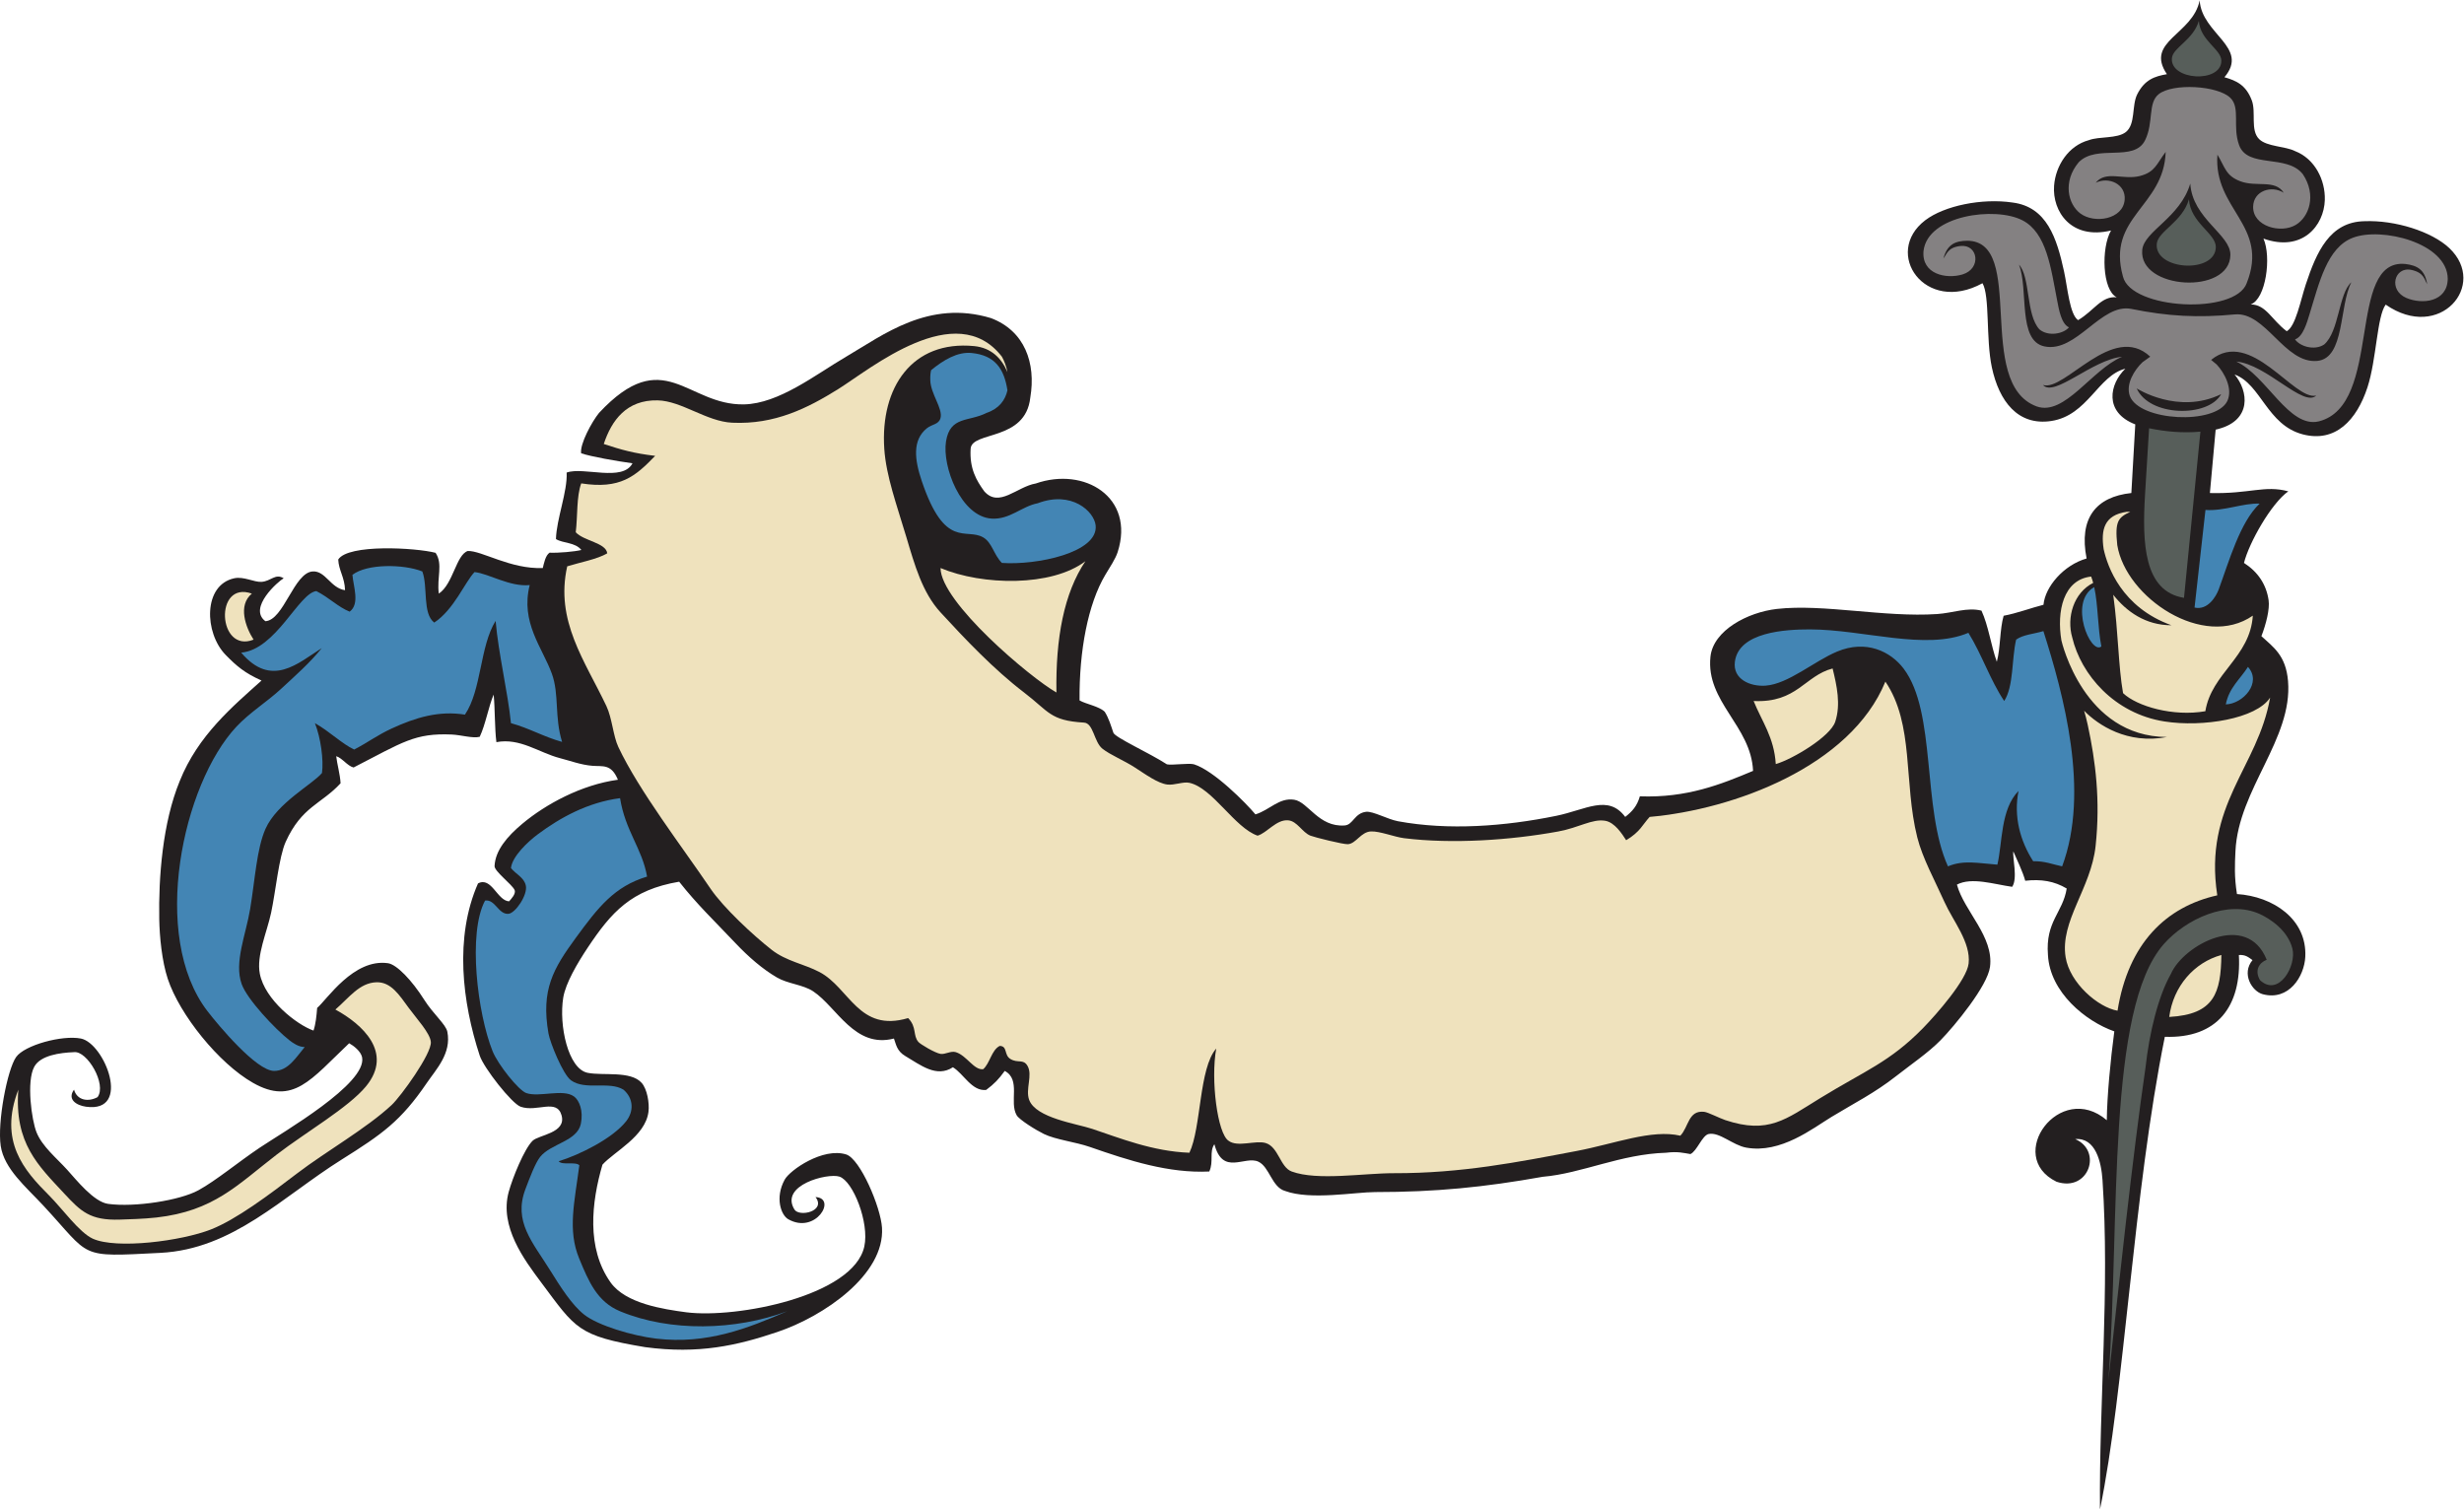 <?xml version="1.0" encoding="UTF-8" standalone="no"?>
<svg
   xmlns:dc="http://purl.org/dc/elements/1.1/"
   xmlns:cc="http://creativecommons.org/ns#"
   xmlns:rdf="http://www.w3.org/1999/02/22-rdf-syntax-ns#"
   xmlns:svg="http://www.w3.org/2000/svg"
   xmlns="http://www.w3.org/2000/svg"
   viewBox="0 0 1016.307 622.547"
   height="622.547"
   width="1016.307"
   xml:space="preserve"
   id="svg2"
   version="1.1"><defs
     id="defs6" /><g
     transform="matrix(1.333,0,0,-1.333,0,622.547)"
     id="g10"><g
       transform="scale(0.1)"
       id="g12"><path
         id="path14"
         style="fill:#231f20;fill-opacity:1;fill-rule:evenodd;stroke:none"
         d="m 6855.76,3340.82 -17.82,-196.06 c 123.99,-3.12 168.56,25.09 242.61,5.28 -53,-37.55 -121.66,-159.48 -137.12,-221.53 43.2,-27.79 69.08,-66.53 76.18,-115.27 4,-27.46 -7.76,-73.7 -22.27,-111.34 36.46,-33.68 75.84,-59.13 82.41,-139.13 14.68,-179.11 -153.61,-334.78 -162.69,-525.64 -1.96,-41.27 -4.02,-79.2 4.64,-133.17 111.7,-7.16 217.1,-77.71 211.44,-194.08 -2.96,-60.52 -50.64,-137.38 -131.69,-115.82 -33.31,8.87 -66.64,63.28 -31.65,105.49 -12.91,9.16 -21.64,17.05 -42.2,15.84 8.79,-158.83 -67,-258.94 -229.12,-253.1 C 6600.78,979.434 6573.79,366.758 6497.83,0 c -2.99,332.598 30.44,679.902 7.81,1019.14 -3.69,55.39 -21.19,131.95 -84.4,126.6 85.3,-36.54 41.57,-165.447 -58.02,-131.85 -161.11,78.84 10.39,314.37 155.71,190.25 0.67,72.99 11.56,188.01 23.25,274.94 -88.33,30.84 -199.3,120.74 -205.32,236.31 -8.22,104.43 46.12,130.63 58.02,205.7 -38.74,23.03 -79.22,29.54 -128.34,24.01 -7.37,27.79 -26.27,65.97 -36.74,90.66 -3.3,-17.42 14.2,-84.28 -3.69,-109.41 -55.9,7.75 -124.96,30.8 -170.94,6.85 22.46,-82.65 114.74,-160.6 102.35,-254.74 -7.75,-59.05 -109.61,-182.58 -152.96,-226.8 -37.65,-38.42 -91.08,-74.65 -137.14,-110.78 -67.56,-52.97 -129.44,-83.5 -200.42,-126.58 -57.32,-34.79 -156.72,-114.28 -263.73,-94.94 -41.64,7.52 -82.49,48.71 -116.04,42.2 -20.37,-3.96 -36.14,-52.85 -56.66,-62.13 -21.63,3.42 -39.37,8.71 -75.19,4.11 -140.88,-4.11 -260.58,-64.11 -381.91,-74.42 -180.98,-32.284 -330.61,-47.284 -518.85,-47.284 -60.54,0 -199.87,-25.586 -278.04,3.359 -41.53,11.543 -48.26,74.865 -83.16,90.805 -42.12,19.23 -109.87,-44.67 -135.78,53.92 -16.51,-23.57 -1.62,-53.55 -15.82,-84.41 -125.11,-6.1 -248.36,33.75 -369.43,75.95 -44.3,15.45 -105.92,22.43 -142.19,40.1 -25.19,12.27 -76.41,44.18 -84.4,58.03 -23.83,41.21 13.96,110.14 -36.92,137.13 -18.42,-25.55 -32.29,-40 -57.43,-58.81 -44.39,-4.92 -69.92,50.43 -102.95,70.14 -50.81,-33.19 -99.67,6.64 -147.39,34.76 -26.21,15.43 -28.46,36.25 -35.07,54.12 -121.63,-31.42 -176.11,96.94 -249.66,145.92 -31.72,21.13 -77.95,22.97 -112.33,42.97 -44.03,25.64 -87.6,63.22 -128.54,106.48 -65.18,68.85 -118.72,119.63 -174.05,189.89 -148.42,-25.18 -209.5,-93.79 -283.26,-204.53 -31.42,-47.19 -68.11,-109.42 -75.41,-154.14 -13.9,-85.24 14.87,-220.41 75.39,-232.64 47.74,-9.65 133.13,7.13 167.23,-31.08 16.98,-19.04 24.55,-62.53 21.11,-89.66 -9.66,-76.19 -106.42,-123.26 -142.41,-163.52 -33.82,-116.112 -50.31,-257.948 25.16,-364.315 46.56,-65.625 163.44,-82.91 234.45,-92.422 155.28,-19.805 517.43,50.41 550.71,203.769 15.91,73.321 -34.66,202.188 -77.17,216.058 -36.07,11.74 -185.64,-26.1 -139.1,-101.78 14.88,-24.2 98.82,-5.45 65.25,38.476 67.62,-3.301 0.22,-116.738 -84.38,-68.554 -22.4,12.734 -41.62,66.367 -11.14,122.268 16.39,30.06 118.79,100.72 190.47,78.14 43.26,-13.63 106.89,-163.065 110.76,-226.795 8.79,-144.883 -179.49,-274.082 -324.64,-322.813 -123.21,-41.367 -242.09,-68.964 -408.32,-46.601 -209.72,35.019 -214.71,57.265 -321.94,200.625 -52.44,70.156 -129.29,172.715 -100.2,279.551 11.96,44.003 48.27,133.163 73.84,158.243 19.19,18.81 105.47,23.65 89.66,79.12 -15.04,52.71 -75.86,8.48 -126.59,26.37 -27.38,9.67 -114.11,120.15 -126.58,158.22 -54.11,165.1 -78.7,365.88 -5.28,532.73 41.98,21.98 59.41,-53.51 96.12,-55.46 6.35,7.09 22.29,23.67 16.95,35.31 -7.8,17.01 -62.52,57.73 -61.85,73.71 2.03,47.97 38.47,91.41 85.92,131.05 72.92,60.92 183.02,120.67 295.76,136.16 -20.72,50.09 -46.93,40.39 -79.52,43.16 -35.45,3.05 -65.95,14.84 -99.82,23.65 -65.27,16.96 -123.13,63.39 -196.67,49.53 -5.43,42.03 -4.18,103.98 -8.45,147.19 -16.03,-37.46 -24.97,-92.15 -43.16,-130.7 -22.01,-5.44 -57.55,5.78 -86.35,7.04 -114.5,4.98 -150.93,-23.24 -303.97,-101.98 -19.56,5.06 -34.94,29.14 -53.72,34.97 2.47,-23.1 12.15,-56.89 13.48,-83.8 -59.591,-64.81 -120.185,-71.68 -169.759,-181.11 -21.105,-46.57 -31.289,-154.95 -45.129,-219.36 -13.355,-62.21 -45.949,-132.11 -34.968,-188.91 15.562,-80.48 114.125,-157.65 166.046,-175.82 6.821,19.57 9.399,45.71 11.336,70.14 30.124,25.45 112.674,153.5 219.134,138.32 27.02,-3.85 73.79,-52.44 112.36,-113.44 27.83,-44 66.78,-75.82 71.32,-98.53 13.4,-67.01 -34.88,-116.51 -63.29,-158.23 -80.82,-118.69 -138.31,-158.61 -263.73,-237.36 C 872.488,966.523 721.168,805.254 496.25,793.73 239.219,780.547 284.277,778.34 134.078,940.039 80.481,997.734 12.793,1053.63 2.219,1124.63 c -10.871,73.03 20.344,236.31 47.699,275 26.098,36.93 142.246,68.53 200.195,57.3 73.563,-14.25 159.086,-231.17 15.828,-210.97 -29.871,4.2 -58.601,22.77 -36.921,52.73 9.714,-33.85 44.769,-38.44 72.867,-23.05 29.113,39.44 -32.301,144.22 -72.867,139.09 -43.704,-1.72 -103.594,-9.79 -122.875,-44.93 -25.188,-45.91 -7.977,-166.07 6.835,-202.96 17.665,-44.03 61.422,-79.09 94.942,-116.04 28.062,-30.96 82.137,-99.433 126.586,-105.487 82.09,-11.192 222.109,10.625 279.551,42.187 55.152,30.31 122.64,86.78 189.875,131.86 72.906,48.88 332.506,197.98 316.476,279.55 -3.82,18.65 -26.54,36.05 -40.05,43.36 -118.196,-112.02 -173.11,-193.15 -297.516,-122.47 -105.965,60.12 -227.192,211.14 -263.727,321.74 -18.195,55.06 -25.379,130.24 -26.375,184.59 -2.387,129.16 10.207,298.13 63.297,427.25 56.734,142.29 165.156,231.97 253.172,311.19 -52.047,23.48 -76.277,43.93 -110.762,79.11 -66.679,68.04 -70.535,216.45 26.375,237.35 29.418,6.36 61.223,-12.5 84.176,-11.1 29.695,1.8 42.738,27.11 68.781,11.1 -16.289,-8.8 -111.207,-91.68 -56.652,-132.84 57.023,3.27 88.375,150.17 146.312,153.95 39.979,2.61 55.099,-51.45 100.219,-58.02 -1.09,39.92 -19.65,61.27 -21.09,94.93 30.73,48.53 239.57,36.65 301.22,20.72 23.54,-35.41 3.42,-75.61 9.97,-126.21 44.49,29.36 53.53,119.94 89.66,131.87 42.68,1.65 132.37,-56.74 232.08,-52.74 3.41,13.22 8.02,39.24 21.09,47.47 27.57,-1.19 77.19,3.2 98.38,8.38 -19.69,24.42 -57.15,20.25 -78.7,33.76 1.49,61.54 36.09,147.55 33.07,205.76 52.05,18.91 173.14,-29.82 203.75,28.71 -48.14,6.52 -128.32,20.55 -158.9,30.96 -4.39,28.36 32.87,97.27 55.36,124.93 200.57,214.95 271.78,23.09 448.34,26.37 108.19,2.02 221.53,92.1 316.47,147.68 114.54,67.1 255.47,177.33 447.92,119.29 104.52,-39.52 139.69,-139.24 121.71,-245.87 -14.76,-136.09 -180.9,-103.01 -184.59,-158.23 -3.75,-61.76 17.86,-98.17 42.19,-131.86 45.94,-52.09 101.46,14.6 159.4,24.22 150.4,52.56 307.54,-42.47 253.37,-212.16 -6.91,-21.67 -24.88,-47.96 -38.28,-70.52 -53.49,-90.04 -81.06,-234.38 -79.69,-388.52 19.42,-11.43 60.2,-17.86 77.99,-35.24 12.56,-19.95 19.51,-43.87 26.66,-64.81 5.96,-15.21 110.33,-61.88 165.7,-97.72 15.7,-3.51 68.75,4.83 84.03,0 61.53,-19.51 160.26,-119.45 189.85,-154.86 44.38,13.57 73.26,52.71 120.11,45.29 43.22,-6.83 75.26,-85.6 156.21,-79.51 25.91,1.95 30.15,38.11 66.12,42.21 21.17,2.42 67.05,-23.38 98.65,-29.22 156.76,-29 330.5,-15.72 489.47,16.7 91.68,18.71 160.62,67.4 213.62,-3.28 21.81,16.87 36.67,33.61 45.31,63.69 146.01,-5.35 251.2,37.13 350.28,78.71 -6.11,139.52 -146.69,213.62 -131.87,353.39 8.63,81.38 115.39,137.47 205.68,147.69 144.29,16.32 332.44,-26.78 495.82,-15.82 48.85,3.27 92.74,21.69 137.13,10.54 21.68,-46.88 29.39,-107.75 47.48,-158.23 11.57,42.92 8.86,100.16 21.1,142.41 40.15,7.32 85.37,24.4 123.26,33.98 5.17,55.79 62.28,122.95 133.43,143.2 -24.62,124.65 28.87,190.93 138.49,202.58 l 12.12,212.35 c -97.98,37.97 -79.56,125.33 -30.69,172.28 -84.38,-20.89 -116.34,-144.55 -229.15,-161.75 -103.62,-15.79 -161.55,61.42 -183.87,165.72 -18.91,88.34 -5.87,221.7 -29.04,260.56 -178.32,-97.75 -309.14,94.07 -177.19,194.76 59.16,45.14 176.16,68.91 270.18,54.89 106,-13.39 136.93,-109.7 159.38,-213.2 10.96,-50.55 17.46,-133.22 43.46,-150.68 50.09,29.62 71.86,75.42 119.64,70.64 -45.18,21.76 -48.7,152.92 -17.74,206.7 -123.91,-29.82 -182.21,59.58 -176.17,138.79 4.71,61.62 44.08,123.68 107.61,140.76 32.08,12.19 87.64,4.08 114.28,25 30.93,24.3 17.81,82.02 35.35,116.82 22.93,45.46 53.93,55.78 91.82,62.32 -69.17,102.39 80.16,121.73 101.39,228.36 6.26,-104.54 154.94,-144.89 76.64,-237.81 36.99,-10.51 66.73,-24.05 84.71,-71.68 13.77,-36.46 -5.38,-92.47 22.8,-119.91 24.28,-23.62 80.38,-21.44 110.99,-36.95 61.36,-23.71 93.95,-89.59 92.11,-151.35 -2.37,-79.41 -69.81,-162.14 -189.87,-119.37 25.11,-56.76 7.72,-186.81 -39.51,-203.67 48.01,-0.3 64.82,-48.15 111.5,-82.9 27.69,14.61 42.9,96.13 59.15,145.24 33.28,100.53 74.23,193.03 181.05,195.14 94.98,3.98 208.8,-32.03 262.85,-83.18 120.56,-114.09 -29.82,-291 -196.8,-174.93 -27.15,-36.17 -28.3,-170.17 -56.45,-256.01 -33.23,-101.35 -99.01,-172 -200.37,-145.34 -110.36,29.05 -129.05,155.39 -210.75,185.1 43.62,-51.85 52.69,-140.68 -48.75,-168.08 l -9.83,-2.56 v 0" /><path
         id="path16"
         style="fill:#efe2bd;fill-opacity:1;fill-rule:evenodd;stroke:none"
         d="m 6873.48,1715.39 c -1.7,-117.05 -21.23,-184 -161.35,-191.66 12.36,94.9 77.21,168.56 161.35,191.66 z M 2736.15,3281.9 c 5.68,-84.71 38.48,-173.5 68.56,-274.27 25.33,-84.82 49.08,-170.77 105.49,-232.09 76.46,-83.06 164.09,-175.79 258.45,-247.9 77.2,-58.98 80.05,-86.84 184.81,-93.18 30.27,-0.82 31.23,-59.83 57.81,-80.87 24.18,-19.13 66.09,-35.93 100.23,-58.02 34.03,-22.02 71.02,-48.91 100.21,-52.74 21.99,-2.89 49.03,9.55 68.57,5.28 71.79,-15.75 140.09,-139.24 210.98,-163.5 29.44,8.52 58.14,50.9 94.93,47.44 27.86,-2.6 42.92,-37.15 68.58,-47.44 12.16,-4.9 101.66,-27.34 116.04,-26.39 25.15,1.66 40.07,38.17 71.3,39.46 27.57,1.15 72.65,-17.19 102.56,-20.9 149.07,-18.46 329.01,-6.27 476.51,20.68 64.54,11.78 105.25,39.88 145.48,33.24 29.67,-4.9 52.2,-40.33 65.05,-60.17 44,26.4 50.24,47.73 72.68,72.09 259.54,22.89 621.76,155.92 729.43,418.63 89.6,-132.54 55.9,-311.11 98.66,-481.93 15.97,-63.75 54.07,-132.89 84.4,-200.43 26.02,-57.97 81.84,-124.38 74.47,-190.02 -5.69,-50.55 -100.09,-157.72 -140.3,-198.93 -103.67,-106.19 -180.82,-132.67 -319.21,-217.62 -105.96,-65.03 -159.78,-112.26 -293.42,-67.79 -18.31,6.11 -52.86,24.18 -65.24,25.61 -49.48,5.66 -47.71,-46.84 -73.86,-73.85 -89.43,20.59 -202.61,-24.94 -321.73,-47.48 -180.86,-34.22 -355.41,-69.08 -564.38,-68.56 -93.76,0.24 -236.76,-24.16 -316.46,5.26 -36.04,13.32 -40.75,76.58 -80.95,88.18 -31.3,9.04 -86.24,-14.1 -114.21,6.78 -34.49,21.91 -55.91,188.71 -38.29,285.41 -53.71,-60.59 -46.07,-245.02 -83.02,-322.34 -114.08,4.14 -216.17,45.68 -300.64,73.84 -48.65,16.23 -174.23,33.36 -195.17,89.67 -12.28,33.03 11.68,76.76 -5.27,105.49 -13.06,22.15 -29.66,7.17 -52.75,21.09 -20.55,12.41 -8.17,40.06 -33.21,40.47 -25.58,-13.12 -30.3,-54.3 -51.17,-72.11 -28.88,-3.18 -50.46,41.99 -84.39,52.74 -15.57,4.94 -32.87,-7.62 -47.48,-5.28 -16.95,2.72 -62.27,29.57 -68.56,36.94 -17.64,20.68 -4.13,45.52 -31.66,73.82 -153.12,-45.44 -180.91,93.21 -274.26,142.43 -47.33,24.96 -102.66,33.4 -147.69,68.57 -56.92,44.43 -149.89,130.82 -189.88,189.88 -88.08,130.06 -220.84,302.33 -284.82,437.78 -16.1,34.06 -19.31,89.41 -36.92,126.58 -66.47,140.29 -159.3,263.8 -121.32,432.51 37.44,11.8 92.97,21.9 123.86,40.23 -3.72,32.83 -73.06,38.12 -97.49,65.25 6.09,48.42 2.06,111.65 17,151.21 120.89,-18.87 167.11,21.37 228.76,85.17 -66.22,7.93 -103.52,18.38 -159.02,36.72 24.02,72.82 70.41,137.22 166.84,134.99 74.08,-1.7 151.05,-65.44 230.7,-69.15 131.69,-6.13 233.46,45.1 327.99,104.12 99.28,61.98 364.54,283.65 506.36,100.21 7.41,-13.13 13.68,-29.83 17.14,-47.77 -17.79,42.49 -49.89,75.38 -103.08,80.52 -191.58,18.5 -290.72,-127.78 -278,-317.56 z m 3734.33,-395.58 c 2.41,-6.25 4.51,-12.81 6.37,-19.62 -60.39,-30.28 -83.09,-106.76 -64.78,-169.09 27.07,-114.16 129.82,-235.29 285.2,-259.63 118.6,-18.58 284.7,8.18 327.03,73.84 -37.8,-217.52 -206.59,-330.86 -163.52,-611.84 -158.51,-35.45 -275.36,-148.55 -308.61,-356.95 -60.01,10.08 -147.74,85.52 -160.63,165.51 -18,111.89 78.75,212.73 92.81,344.59 15,140.83 -0.06,261.66 -24.42,374.31 -3.25,15.04 -7.04,29.58 -11.17,43.72 42.87,-43.88 133.63,-104.79 256.12,-81.34 -257.26,1.47 -325.09,293.36 -326.37,298.83 -14.99,89.81 5.65,188.2 91.97,197.67 z m -3111.94,47.47 c -66.47,-98.81 -92.36,-238.18 -89.67,-406.15 -81.14,45.97 -358.08,279.56 -358.67,385.04 130.06,-54.58 343.94,-58.23 448.34,21.11 z m 2311.98,-331.91 c 13.11,-53.36 25.87,-111.28 8.09,-164.87 -15.33,-46.29 -132.15,-115.94 -183.92,-130.9 -5.08,82.83 -43.32,132.48 -68.56,195.17 134.26,-6.51 157.83,78.14 244.39,100.6 z m 921.28,484.86 c -37.41,-17.71 -48.44,-28.63 -40.45,-103.15 26.67,-163.12 266.93,-323.79 419.42,-218.2 -8.38,-128.75 -127.76,-177.78 -146.9,-295.76 -99.39,-17.2 -211.02,14.73 -254.62,55.96 -14.81,83.81 -14.73,190.63 -30.21,302.71 l -0.25,1.68 c 40.9,-51.9 100.15,-94.5 180.26,-94.34 -154.29,55.45 -197.98,181.63 -209.8,235.36 -8.67,58.5 0.03,105.57 71.99,115.74 3.52,0 7.03,0 10.56,0 z M 779.32,2833.56 c -44.164,-36.3 -19.316,-104.32 5.27,-142.41 -111.063,-43.95 -122.977,183.96 -5.27,142.41 z M 56.715,1298.69 C 44.055,1133.09 117.898,1064.26 199.125,976.953 249.82,922.461 278.633,893.555 370.84,896.66 c 24.664,0.84 73.109,1.934 113.105,6.445 177.754,20.098 249.836,100.375 372.344,194.765 88.129,67.91 222.621,145.74 276.421,211.37 85.44,104.2 -11.89,192.28 -94.94,237.34 42.96,37.21 74.3,82.5 126.58,84.4 45.45,1.68 71.14,-39.42 100.22,-79.1 24.24,-33.11 66.21,-78.13 68.57,-105.49 3.11,-36.14 -92.85,-168.6 -121.32,-195.16 C 1134.14,1178.79 1007.7,1107.09 919.184,1039.45 831.031,972.109 730.832,896.875 652.734,866.191 561.48,830.332 360.496,804.277 287.035,837.656 245.344,856.621 192.66,930.664 151.648,971.68 74.019,1049.32 -4.57,1138.98 56.715,1298.69 v 0" /><path
         id="path18"
         style="fill:#4385b4;fill-opacity:1;fill-rule:evenodd;stroke:none"
         d="m 6955.73,2606.77 c 43.93,-48.58 -14.82,-114.29 -68.57,-116.04 9.91,51.62 44.66,78.41 68.57,116.04 z m -3855.64,321.74 c -25.63,25.74 -30.06,63.02 -58.02,79.12 -53.03,30.52 -118.09,-38.65 -189.88,174.06 -22.3,66.04 -29.84,126.75 15.82,163.49 16.12,12.98 36.79,11.22 42.19,31.66 7.67,28.97 -30.12,74.21 -31.64,116.03 -0.49,13.21 0.42,23.46 2.55,32.07 38.21,31.26 81.23,57.36 125.12,53.13 72.82,-7.05 100.72,-49.03 111.05,-115.47 -6.63,-29.97 -25.66,-56.83 -64.67,-69.94 -54.98,-28.18 -112.62,-8.99 -125.41,-88.11 -12.51,-77.42 46.31,-233.03 141.24,-238.91 56.13,-3.46 93.04,38.02 142.42,47.47 105.45,40 174.87,-25.52 179.33,-68.56 8.73,-84.49 -182.94,-123.63 -290.1,-116.04 z m -1793.32,-26.38 c 17.84,-47.2 -0.24,-130.34 36.92,-158.22 61.06,40.13 95.44,126.24 124.63,156.27 44.7,-4.77 108.57,-46.26 170.74,-40.24 -29.26,-116.2 39.36,-193.41 68.56,-274.28 23.33,-64.58 7.57,-133.73 31.65,-210.97 -56.51,15.57 -101.64,42.52 -158.23,58.02 -9.77,96.4 -38.68,214.63 -47.47,316.46 -49.21,-79.13 -43.1,-213.6 -94.94,-290.09 -79.53,12.76 -151.61,-8.13 -227.58,-43.37 -43.37,-20.11 -73.96,-43.25 -115.07,-64.65 -38.9,18.23 -74.69,55.27 -121.507,81.65 18.132,-45.75 27.297,-113.94 21.879,-154.14 -28.633,-34.68 -139.106,-92.4 -174.836,-172.89 -27.102,-61.03 -32.399,-156.85 -47.473,-247.89 -13.184,-79.63 -50.137,-164.78 -26.371,-232.07 16.824,-47.65 104.074,-139.88 147.683,-174.06 11.61,-9.1 28.653,-20.98 47.465,-21.11 -25.765,-30.41 -50.754,-74.18 -94.933,-73.83 -54.879,0.43 -172.516,141.52 -205.707,184.61 -178.879,232.19 -77.137,702.97 89.675,880.82 40.567,43.28 94.102,76.33 137.125,116.05 45.473,41.96 90.391,81.63 126.59,126.58 -73.738,-46.55 -155.293,-124.25 -249.265,-13.87 107.949,9.66 177.558,183.49 232.468,190.47 40.167,-20.31 66.867,-49.11 103.137,-63.68 32.39,24 11.27,78.17 8.6,113.88 44.92,34.9 158.32,33.56 216.26,10.55 z m 611.84,-701.49 c 16.12,-101.48 68.5,-155.76 83.6,-242.65 -101.34,-30.55 -151.32,-94.94 -220.75,-189.86 -69.7,-95.3 -107.87,-160.43 -84.39,-295.38 4.98,-28.57 44.63,-126.99 69.74,-145.13 44.44,-32.11 117.76,-1.43 162.35,-28.93 30.72,-26.44 33.2,-66.37 8.07,-98.03 -42.07,-52.98 -142.62,-103.12 -208.5,-123.49 10.79,-13.38 51.43,-0.14 63.88,-12.31 -15.04,-115.544 -36.62,-201.051 -0.6,-288.337 29.52,-71.523 55.63,-134.043 126.6,-163.515 155.81,-64.707 357.5,-59.492 516.9,0 -119.76,-51.914 -246.8,-103.36 -405.37,-84.59 -72.83,8.633 -179.5,40.332 -222.3,74.043 -38.11,30 -73.23,85.234 -105.48,137.129 -54.5,87.656 -114.54,150.879 -76.59,251.25 13.07,34.55 30.58,81.19 45.71,100 33.27,41.35 114.54,47.93 125.82,102.36 8.23,39.85 -4.63,72.37 -21.1,84.4 -34.07,24.86 -106.93,-3.38 -147.69,10.54 -23.67,8.09 -87.73,88.17 -104.31,129.54 -46.84,116.66 -77.31,365.48 -23.26,466.09 31.57,4.55 40.87,-43.11 72.08,-41.02 21.5,1.43 60.79,59.05 53.92,87.91 -6.04,25.41 -30.5,34.38 -45.9,53.72 3.76,35.37 50.93,80.76 84.39,105.48 67.42,49.87 152.4,97.7 253.18,110.78 z m 4172.1,511.62 c 41.2,-66.04 67.71,-146.8 110.77,-210.99 29.77,45.84 22.71,128.49 36.92,189.89 21.3,15.62 56.18,17.66 84.39,26.36 62.29,-196.32 144.38,-496.21 58.02,-727.87 -29.26,5.92 -53.58,16.76 -89.67,15.82 -40.48,63.24 -60.97,138.67 -45.32,217.42 -55.98,-56.39 -49.53,-161.01 -65.44,-227.97 -59.5,4.4 -104.27,15.14 -152.96,-5.27 -80.96,179.06 -34.87,476.73 -137.15,611.84 -40.37,53.35 -116.15,90.14 -205.69,52.75 -71.4,-29.81 -151.21,-100.49 -221.52,-105.49 -47.5,-3.39 -101.81,19.98 -94.95,73.84 11.8,92.72 157.5,100.3 232.08,100.21 165.53,-0.18 359.04,-66.45 490.52,-10.54 z m 389.28,141.54 c 12.31,-56.3 10.69,-126.55 22.14,-183.74 -33.04,-27.17 -103.15,137.24 -22.14,183.74 z m 511.87,258.14 c -60.88,-57.19 -94.91,-179.52 -126.59,-265.28 -7.97,-21.63 -33.79,-65.67 -74.81,-56.27 l 33.79,302.01 c 57.82,-4.14 116.12,21.73 167.61,19.54 v 0" /><path
         id="path20"
         style="fill:#575e5a;fill-opacity:1;fill-rule:evenodd;stroke:none"
         d="m 6993,1637.52 c -17.66,30 -2.86,54.02 20.75,62.99 -60.57,151.78 -257.77,46.64 -296.76,-44.28 -38.87,-68.22 -66.62,-182.52 -78.12,-288.18 -39.62,-270.04 -84.72,-691.507 -114.85,-967.757 36.25,503.867 -5.86,1146.697 170.87,1348.337 68.1,77.7 198.41,138.85 297.75,93.34 32.06,-14.68 86.17,-50.17 100.62,-106.79 13.48,-52.76 -42.52,-151.63 -100.26,-97.66 z m -272.55,2853.06 c 3.11,32.71 65.89,55.67 83.37,115.13 3.91,-61.16 70.05,-88.34 69.66,-123.73 -0.77,-70.13 -159.6,-60.44 -153.03,8.6 z m -46.86,-574.51 c 3.72,39.05 78.67,66.47 99.53,137.45 4.68,-73.02 83.64,-105.47 83.17,-147.72 -0.92,-83.73 -190.55,-72.15 -182.7,10.27 z m 135.04,-581.43 -50.79,-514.16 c -124.23,19.88 -129.81,168.19 -120.44,321.66 l 12.41,203.04 c 50.03,-10.32 102.9,-15.47 158.82,-10.54 v 0" /><path
         id="path22"
         style="fill:#848182;fill-opacity:1;fill-rule:evenodd;stroke:none"
         d="m 6951.89,3794.3 c 70.88,178.47 -103.54,227.48 -90.66,397.49 24.13,-39.82 25.5,-65.27 71.13,-82.46 50.05,-18.86 106.96,6.81 134.14,-35.49 -37.77,24.02 -93.77,6.22 -94.75,-42.96 -1.29,-61.31 85.61,-84.1 131.91,-56.47 41.13,24.54 65.19,91.69 21.98,156.78 -49.43,63.15 -170.67,17.1 -197.29,89.96 -21.1,57.78 4.62,115.05 -26.89,146.07 -39.41,38.8 -178.47,46.17 -221.75,11.76 -34.62,-27.5 -15.1,-87.18 -42.2,-142.4 -34.18,-69.63 -149.87,-11.01 -205.7,-68.58 -49.86,-60.14 -33.04,-129.47 5.26,-158.23 43.11,-32.36 131.95,-18.91 137.14,42.2 4.24,49.01 -49.56,72.64 -89.67,52.75 31.51,39.18 85.38,7.64 137.15,21.09 47.2,12.26 51.24,37.44 79.45,74.48 -5.18,-170.42 -183.8,-200.7 -132.2,-385.68 24.74,-102.25 347.51,-119.37 382.95,-20.31 z m -340.37,-325.85 c 0.37,-0.23 128.21,-82.53 261.35,-17.71 -40.93,-73.51 -222.62,-69.83 -261.35,17.71 z m 489.85,151.8 c 14.09,-20.94 59.2,-36.31 90.21,-15.88 46.81,40.97 44.4,157.85 84.15,192.6 -38.09,-72.91 -19.87,-235.14 -105.46,-243.38 -100.96,-9.72 -159.56,152.89 -255.22,143.84 -114.25,-10.85 -207.28,-5.92 -319.74,16.97 -94.17,19.11 -169.63,-136.38 -269,-116.04 -84.25,17.26 -48.97,176.65 -79.12,253.18 35.85,-38.76 21.09,-154.72 63.3,-200.43 28.68,-23.59 75.17,-13.08 91.38,6.25 -23.83,10.7 -31.28,56.33 -36.31,82.16 -19.75,101.38 -32.54,210.52 -107.81,249.16 -84.2,43.53 -292.99,15.81 -305.92,-94.95 -6.44,-71.86 70.03,-87.87 120.7,-72.6 59.5,17.94 48.23,93.91 -6.27,88.01 -39.06,-4.25 -42.24,-24.69 -52.91,-38.64 12.09,44.43 37.2,54.17 73.23,54.91 185.14,-0.49 21.98,-441.27 215.31,-512.63 86.99,-30.75 170.04,113.99 264.4,153.6 -93.03,-9.27 -209.64,-126.59 -244.97,-87.25 67.22,-21.81 216.06,196.01 332.01,87.58 l -23.96,-17.2 c -25.17,-24.04 -52.12,-67.01 -39.34,-104.1 28.83,-78.41 264.85,-90.93 301.81,-16.02 17.82,38.09 -9.01,87.71 -32.92,113.09 l -17.19,14.24 c 123.16,100.17 256.61,-127.41 325.18,-110.29 -39.2,-38 -153.26,96.53 -247.23,105.13 93.99,-43.9 162.63,-207.15 255.22,-185.1 199.79,50.5 84.21,506.06 268.35,486.97 35.77,-4.55 59.7,-16.89 67.02,-62.36 -9.14,15.01 -10.14,35.66 -48.53,44.02 -53.58,11.64 -72.81,-62.71 -15.55,-86.84 48.77,-20.55 126.51,-12.73 127.7,59.42 -1.12,111.5 -205.8,161.16 -294.14,126.78 -78.95,-30.46 -103.21,-137.63 -133.57,-236.35 -7.74,-25.15 -19.99,-69.74 -44.81,-77.85 z m -472.76,276.78 c 5.55,58.3 117.45,99.24 148.59,205.21 6.99,-109.01 124.87,-157.47 124.18,-220.54 -1.37,-125 -284.49,-107.74 -272.77,15.33 v 0" /></g></g></svg>